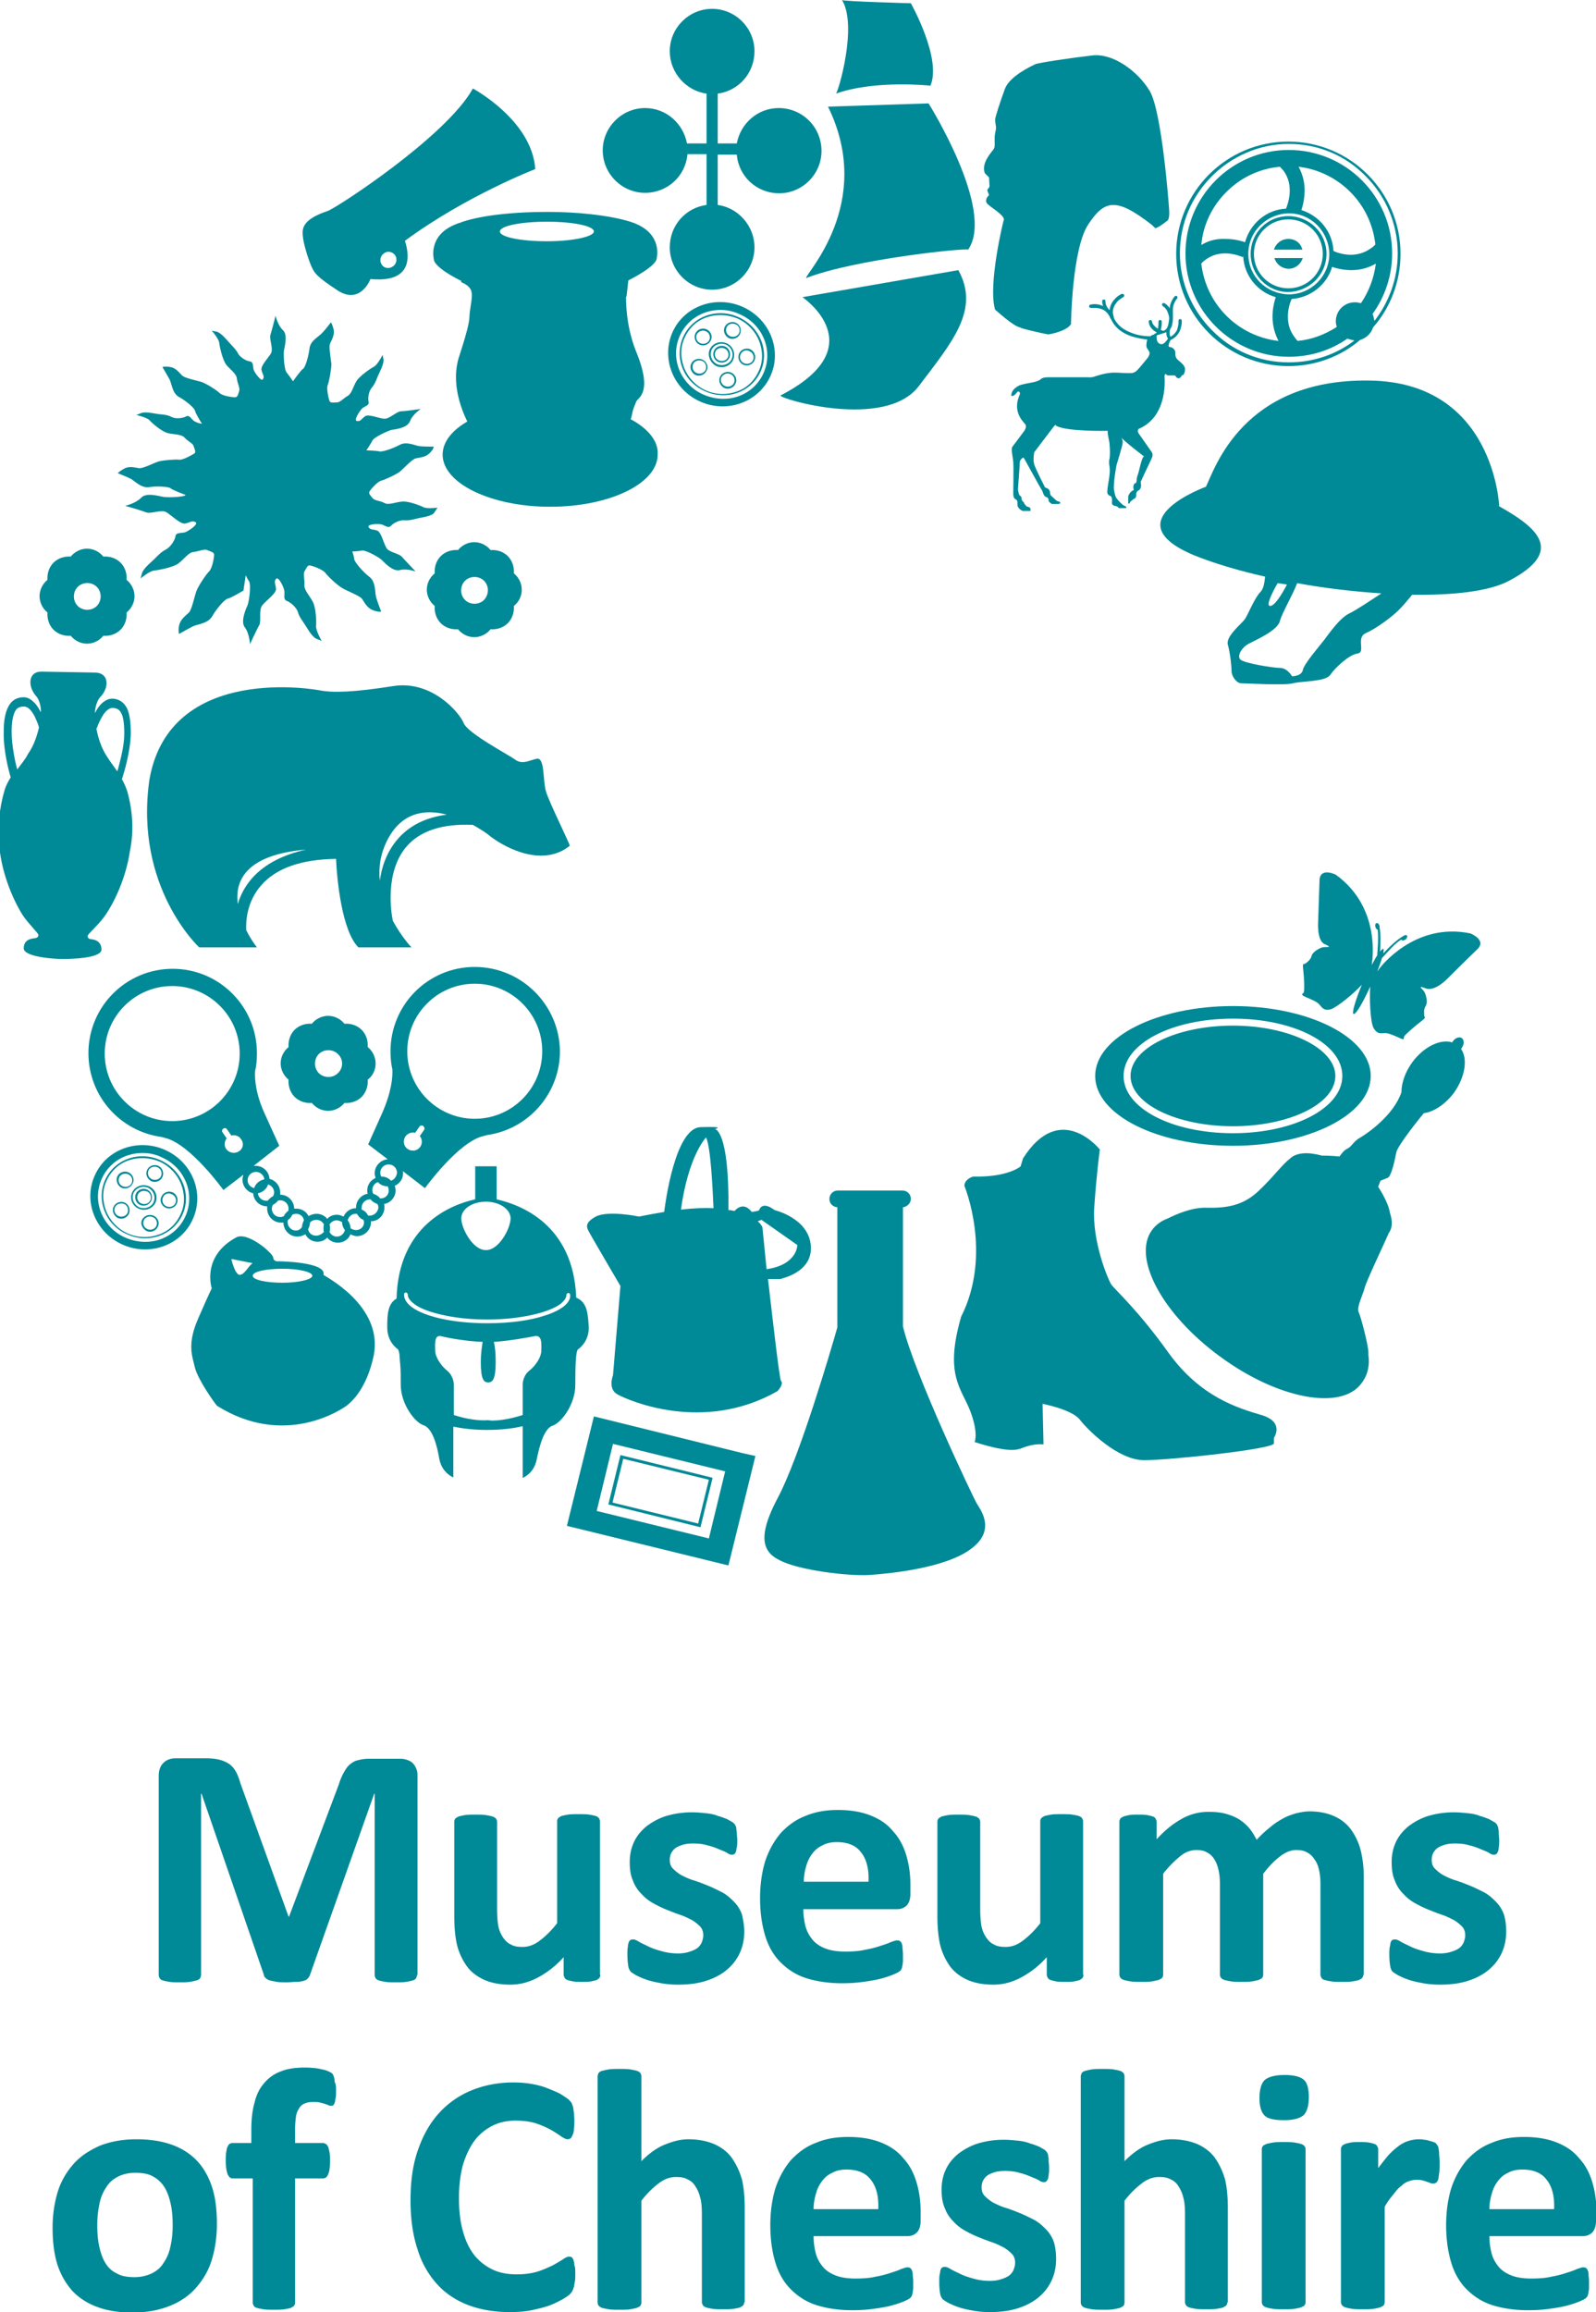 <svg id="Layer_1" xmlns="http://www.w3.org/2000/svg" viewBox="0 0 342.9 496.4"><style>.st0{fill:#008996}</style><path class="st0" d="M135.5 90c.2-.5.3-1.1.4-1.5.1-.7.5-1.5.8-2.3.3-.8 3.6-1.7.1-10.4-1.9-4.6-2.3-9-2.3-12.1h.1l.4-3.5s6.1-3 6.1-4.8c0 0 1.3-5-4.6-7.4-.1-.1-.3-.1-.5-.2-3.7-1.3-10.6-2.3-18.5-2.3-8 0-14.9.9-18.6 2.3-.2.1-.4.1-.6.2-.2.1-.3.1-.5.2-5.9 2.4-4.6 7.4-4.6 7.4 0 1.7 4.8 4.2 5.9 4.7v.3c.8.3 1.9.9 2.2 2 0 0-.1 0 0 .1.3.8-.3 3.4-.4 4.7-.1 1.3.1 1.9-2.3 9.3-1.7 5.3.4 11 1.8 13.8-3.3 1.9-5.3 4.4-5.3 7.1 0 6.2 10.4 11.2 23.1 11.2 12.8 0 23.1-5 23.1-11.2.2-2.9-2.1-5.6-5.8-7.6zm-18-38.2c-5.6 0-10.1-.9-10.1-2.1 0-1.2 4.5-2.1 10.1-2.1s10.1.9 10.1 2.1c0 1.1-4.5 2.1-10.1 2.1z"/><path class="st0" d="M167.3 23.2c-4.5 0-8.2 3.3-9 7.6h-4.1V20.1c4.5-.6 7.9-4.4 7.9-9.1 0-5-4.1-9.1-9.1-9.1s-9.1 4.1-9.1 9.1c0 4.6 3.5 8.5 7.9 9.1v10.7h-4.2c-.8-4.3-4.5-7.6-9-7.6-5 0-9.1 4.1-9.1 9.1s4.1 9.1 9.1 9.1c4.8 0 8.7-3.6 9.1-8.3h4.1V44c-4.5.6-7.9 4.4-7.9 9.1 0 5 4.1 9.1 9.1 9.1s9.1-4.1 9.1-9.1c0-4.6-3.5-8.5-7.9-9.1V33.2h4.1c.4 4.7 4.3 8.3 9.1 8.3 5 0 9.1-4.1 9.1-9.1 0-5.1-4.1-9.2-9.2-9.2zM209.8 322.7c-.6-1-13.3-27.6-15.8-37.9v-25.6c.9-.1 1.7-.9 1.7-1.8 0-1-.8-1.8-1.8-1.8H180c-1 0-1.8.8-1.8 1.8s.7 1.7 1.7 1.8V285c-1.3 4.6-8.1 27.8-12.8 36.6-5.2 9.8-2.6 12.4 2.1 14.1 4.7 1.7 14.1 2.8 18.2 2.4 4.1-.3 16.1-1.5 21.4-5.7 5.4-4.1 1.6-8.6 1-9.7zM91 108.9c-.8-.4-3.4-1.4-4.7-1.2-1.3.1-2.8.8-3.7.3-.9-.5-2.1-.5-2.5-1-.4-.5-1-1-.7-1.5.3-.5 1.7-2.1 2.5-2.3.8-.2 3.2-1.3 4.1-2 .8-.7 2.6-2.7 3.4-2.8.8-.2 2-.2 2.9-1.1.9-.9.9-1.4.9-1.4s-2 0-3-.1-2.8-1.1-4.3-.3-3.8 1.6-4.4 1.4c-.4-.1-1.9-.2-2.8-.2.3-.4 1-1.5 1.3-2.1.4-.8 3.4-2.1 4.1-2.3.7-.1 3.5-.4 4-1.9.5-1.4 2.3-2.6 2.3-2.6s-3.3.5-4.2.5c-1 0-2.5 1.7-3.7 1.6-1.2-.1-3.4-1.1-4.1-.5-.8.6-.9 1.1-1.7 1-.8-.1.6-2.2 1.1-2.7.5-.5 1.6-.6 1.4-1.4-.2-.8 0-2.3.7-3.1.7-.8 1-1.8 1.3-2.5.3-.7 1.3-2.5 1.2-3.5l-.2-1s-1 2-1.8 2.5c-.8.4-3.1 2-3.8 3.1-.7 1.1-1 2.7-1.9 3.2-.9.5-1.6 1.4-2.3 1.4-.6 0-1.4.2-1.6-.3-.2-.5-.7-2.7-.4-3.4.3-.7.8-3.4.8-4.5-.1-1.1-.6-3.7-.3-4.4.3-.7 1-1.8.8-3-.3-1.2-.6-1.6-.6-1.6s-1.2 1.6-1.9 2.3c-.7.8-2.5 1.6-2.7 3.3-.2 1.7-.9 4.1-1.4 4.4-.5.3-2.1 2.6-2.1 2.6h-.1c-.3-.5-.9-1.3-1.3-1.8-.6-.7-.7-4-.6-4.7.1-.7.9-3.4-.2-4.4s-1.6-3.1-1.6-3.1-.8 3.2-1.1 4.1c-.3.9.7 3 .1 4s-2.3 2.7-2 3.6c.2.9.7 1.3.3 1.9-.3.7-1.8-1.4-2-2-.2-.7 0-1.7-.8-1.8-.8-.1-2.2-.9-2.6-1.8-.5-.9-1.3-1.6-1.8-2.2-.6-.6-1.8-2.2-2.8-2.4l-1-.2s1.5 1.7 1.6 2.6c.1.9.7 3.6 1.5 4.7.8 1 2.2 1.9 2.3 3 .1 1 .7 2 .5 2.6-.2.6-.3 1.4-.9 1.4-.6 0-2.7-.3-3.3-.9-.6-.6-2.8-2-3.9-2.4-1-.3-3.6-.8-4.2-1.4-.6-.6-1.3-1.6-2.5-1.8-1.3-.2-1.7 0-1.7 0s1 1.7 1.5 2.6c.5.9.6 3 2 3.8 1.5.8 3.4 2.4 3.5 3 .1.5 1.1 2.2 1.5 2.8-.7-.1-1.4-.4-1.7-.6-.6-.4-1-1.4-1.7-1-.7.4-2.3.6-3.2.1-.9-.5-2-.5-2.8-.6-.8-.1-2.8-.6-3.7-.2l-1 .4s2.2.5 2.8 1.1c.6.7 2.7 2.5 4 2.8 1.3.3 2.9.2 3.6 1 .7.8 1.8 1.2 1.9 1.8.2.6.6 1.3.1 1.6-.5.3-2.4 1.4-3.2 1.3-.8-.1-3.5.1-4.5.4-1 .3-3.4 1.6-4.2 1.4-.8-.1-2-.5-3.1.1s-1.4 1-1.4 1 1.8.7 2.8 1.2c.9.5 2.2 2 3.9 1.8 1.7-.3 4.2-.1 4.6.2.4.4 3.1 1.4 3.1 1.4h.1v.2c-1.3.4-3.9.4-4.6.3-.8-.1-3.8-1.1-4.9.2-1.2 1.2-3.4 1.7-3.4 1.7s3.5 1 4.5 1.4c1 .4 3.3-.7 4.4 0 1.1.7 3 2.6 4 2.4 1-.2 1.4-.7 2.2-.3.8.4-1.6 2-2.3 2.2-.8.2-1.9 0-2 .8-.1.9-1.1 2.4-2.1 2.9s-1.8 1.4-2.4 2c-.6.6-2.4 2-2.7 3.1l-.3 1.1s1.9-1.6 2.9-1.7c1-.1 4.1-.7 5.2-1.5 1.2-.9 2.2-2.4 3.3-2.5 1.1-.1 2.3-.7 2.9-.4.6.3 1.5.4 1.5 1s-.4 3-1.1 3.6c-.6.6-2.3 3.1-2.7 4.2-.4 1.1-1 4-1.6 4.6-.6.6-1.8 1.4-2.1 2.7-.3 1.4 0 1.9 0 1.9s1.9-1.1 2.9-1.6 3.3-.6 4.2-2.2c.9-1.6 2.7-3.7 3.4-3.8.6-.1 3.3-1.7 3.3-1.7l.5-3.3c.2.5.5 1 .7 1.3.5.8 0 4.4-.3 5.1-.3.7-1.6 3.5-.6 4.8 1 1.3 1.1 3.6 1.1 3.6s1.5-3.2 2-4.1c.5-.9-.2-3.3.7-4.3.8-1 3-2.5 2.9-3.5-.1-1-.5-1.5 0-2.1.5-.7 1.7 1.8 1.8 2.6.1.8-.3 1.8.5 2.1.8.3 2.1 1.4 2.4 2.4.3 1.1 1 1.9 1.5 2.7.5.7 1.5 2.7 2.6 3.1l1 .4s-1.2-2.1-1.2-3.1c.1-1 0-4-.7-5.3-.6-1.2-1.9-2.5-1.8-3.6.1-1.1-.3-2.3 0-2.9.4-.6.6-1.4 1.2-1.3.6.1 2.8.9 3.3 1.6.5.7 2.6 2.7 3.7 3.3 1 .6 3.7 1.6 4.2 2.3.5.7 1 1.9 2.3 2.4 1.3.5 1.8.3 1.8.3s-.8-2-1.1-3.1c-.3-1.1 0-3.3-1.5-4.4-1.4-1.1-3.2-3.2-3.2-3.8 0-.3-.2-.9-.4-1.6.6 0 1.6-.1 2.1-.2.9-.1 3.7 1.5 4.2 2s2.4 2.6 3.9 2.2c1.5-.4 3.4.3 3.4.3s-2.3-2.4-2.9-3.1c-.6-.8-2.9-1-3.4-2-.6-1-1.1-3.4-2-3.7-.9-.3-1.4-.1-1.8-.7-.4-.7 2.1-.8 2.8-.6.7.2 1.4.9 2 .3.5-.6 1.9-1.3 2.9-1.2 1 .1 2-.2 2.8-.4.8-.2 2.8-.4 3.5-1.1l.8-1.2s-2.2.3-3-.1zm-16.4 7.2v.1-.1z"/><path class="st0" d="M207.2 254.6s6.1 14.6-.7 28.1c-3.6 12.4 0 15.3 1.9 20.1 1.9 4.9 1 6.8 1 6.8s7 2.4 9.5 1.5c.5 0 2.4-1.2 5.3-1l-.2-8.7s6.3 1.2 8 3.4c1.7 2.2 8.2 8.7 13.8 8.7 5.6 0 27.9-2.4 27.9-3.6v-1.2s2.4-3.4-2.7-4.9c-5.1-1.5-13.1-3.9-19.9-13.3-6.8-9.5-11.6-13.6-12.4-14.8-.7-1.2-4.1-9.2-3.6-16.5.5-7.3 1.2-12.4 1.2-12.4s-8.5-10.7-16.5 1.9c-1 3.2-.5 1.7-.5 1.7s-2.7 2.4-10.2 2.2c-1 .3-1.9 1-1.9 2z"/><path class="st0" d="M294 290.9v-.5c0-1.5-1.6-7.7-2.1-8.7-.5-1 1-3.9 1.3-5.2.2-1.1 4.1-9.3 5.2-11.8.8-1.1.8-2.6.2-4.4-.3-2.2-2.5-5.5-2.5-5.5l.5-1.3s.7-.3 1.5-.6c.8-.2 1.6-3.9 1.9-5.5.3-1.5 5.3-7.7 5.9-8.4 2.2-.3 4.6-1.9 6.5-4.4 2.4-3.4 3-7.3 1.5-9.4.1-.1.2-.2.2-.3.5-.7.5-1.6 0-2-.5-.4-1.4-.1-1.9.6-.1.1-.1.2-.2.3-2.5-.8-6.1.9-8.6 4.3-1.5 2.1-2.3 4.4-2.3 6.4-1.7 5-7.4 8.9-8.8 9.7-1.5.8-1.9 2-2.8 2.4-.9.4-1.7 1.7-1.7 1.7s-1.7-.2-3.8-.2c-3-.8-5.5-.7-6.9.7-1.6 1.2-3.7 4.1-6.7 6.9-3.3 3.1-6.7 3.7-11.2 3.6-3-.1-6.3 1.3-8.3 2.3-1.4.5-2.6 1.4-3.4 2.5-4.3 5.9 2.2 18.1 14.7 27.2 12.4 9.1 26 11.6 30.3 5.7 1.4-1.8 1.8-3.9 1.5-6.1zM230.1 69.6s.2-16.1 3.7-21.4c3.5-5.3 6-5.9 13.7.1 1 1 .7.7 1.2.5.6-.2 2.2-1.5 2.2-1.5s.4-.4.3-2.1c-.1-1.7-1.6-21.4-4.2-25.7-2.6-4.3-7.9-8.1-12.3-7.6s-11.8 1.6-12.3 1.9c-.6.3-5.5 2.5-6.5 5.3-1 2.7-2.1 6.1-2.1 6.6s.2 1.4.2 1.7c0 .3-.1.8-.2 1.2-.1.5-.1.8-.1 1.5 0 .8.1 1.4-.2 1.9-.3.5-2.8 3-1.9 5.2l.9.9.1 2-.5.7.4 1.1s-1 .8-.5 1.7c.6.8 3.6 2.4 3.7 3.5-.1.1-3.5 14.1-1.9 19.4.1 0 3.9 3.6 5.4 3.8-.1.2 5.3 1.4 6 1.5.7-.1 3.9-.7 4.9-2.2zM41.9 293.7c.7 2.6 4.1 7.4 4.7 8.1 14.6 9.2 27 .7 28-.1 1-.8 4.2-3.6 5.7-10.7 2.1-10.8-10.8-17.1-10.8-17.3.7-2.8-9.6-2.9-9.6-2.9s-1.1.2-1.2-.8c-.1-1-5.6-5.7-8-4.3-7.5 4.1-5.2 10.9-5.2 10.9s-.3.5-2.8 6.2c-2.6 5.8-1.4 8.3-.8 10.9zm12.4-19.8c0-.9 2.9-1.5 6.4-1.5 3.6 0 6.4.7 6.4 1.5s-2.9 1.5-6.4 1.5c-3.5 0-6.4-.6-6.4-1.5zm-4.6-3.6l4.6.9c-.7.3-1.7 2.4-2.7 2.5-1.1.2-1.9-3.4-1.9-3.4zM174.2 267.4c-.5-5.9-7.8-7.6-7.8-7.6s-2.5-2.1-3.3 0c0 .2-1.6.4-1.6.4s-1.6-2.5-3.7-.2c-.4-.1-.9-.2-1.3-.2.2-17.2-2.9-17.4-2.9-17.4s2.7-.6-3.1-.4c-5.5.2-7.6 16.6-7.8 18.2-1.7.3-3.5.6-5.4 1 0 0-6.6-1.4-9.3 0-2.6 1.4-1.8 2.5-1.6 3 .2.5 6.9 11.9 6.9 11.9l-1.6 19.2s-1.2 2.9 1 4.1c2.2 1.2 18.3 8.4 34.3-.7.7-.7 1.3-1.8.8-2.2-.3-.2-1.7-12.4-2.8-21.9h2.7c0-.1 7-1.3 6.5-7.2zm-27.9-7.7c1.6-11.6 5.4-15.5 5.4-15.5 1 2.1 1.4 10.8 1.6 15.2-2-.1-4.3 0-7 .3zm17.5 3.8s-.2-.6-1-1.3l.8-.3 7.7 5.4s.1 4.2-6.6 5.2c-.5-5.1-.9-9-.9-9zM123.8 278.6c-.6-15.8-12.1-20-17.1-21.1v-7.1h-4.6v7.1c-5.1 1.1-16.5 5.5-16.9 21.3-1.9 1.1-2 3.4-2 6.2 0 3 1.9 4.4 2.3 4.7.1.1.2.4.3.9.1.8.1 1.7.2 2.4.1 1.2.1 2.7.1 4.3 0 4.1 3 8.1 4.9 8.7 1.9.6 2.9 4.3 3.4 7.3.6 3 3 3.9 3 3.9v-10.9c2 .4 4.3.7 7.1.7h.1c3.1 0 5.6-.3 7.7-.8v11.1s2.4-.9 3-3.9c.6-3 1.6-6.7 3.4-7.3 1.9-.6 4.9-4.6 4.9-8.7s.1-7.4.6-7.7c.4-.3 2.3-1.7 2.3-4.7-.2-3-.3-5.4-2.7-6.4M104.4 258c2.9 0 5.3 1.6 5.3 3.6s-2.4 6.8-5.3 6.8-5.3-4.8-5.3-6.8 2.3-3.6 5.3-3.6zm11.9 32c0 1.3-1.1 3.1-2.6 4.3-1.4 1.1-1.4 2.9-1.4 2.9v6.6c-4.7 1.5-7.3 1.2-7.4 1.1-.1 0-2.7.4-7.4-1.1v-6.6s0-1.7-1.4-2.9c-1.4-1.1-2.6-3-2.6-4.3 0-1.3-.3-3.6 1.4-3.1 1.5.4 5.6 1.1 8.8 1.2-.2 1.2-.4 2.7-.4 4.3 0 3.9.7 4.4 1.6 4.4.9 0 1.6-.6 1.6-4.4 0-1.6-.1-3.1-.4-4.3 3.2-.2 7.1-.9 8.6-1.2 1.9-.5 1.6 1.8 1.6 3.1zm4.8-9.5c-.9.7-2.3 1.4-3.9 1.9-3.2 1.1-7.6 1.7-12.5 1.7-7.3 0-13.6-1.4-16.4-3.6-.9-.7-1.5-1.6-1.5-2.6 0-.2.2-.4.4-.4s.4.2.4.4c0 .6.4 1.3 1.2 1.9.8.7 2.1 1.3 3.6 1.8 3.1 1 7.4 1.7 12.2 1.7 7.2 0 13.4-1.5 15.9-3.4.8-.7 1.2-1.3 1.2-1.9 0-.2.2-.4.4-.4s.4.2.4.4c.1.9-.5 1.8-1.4 2.5zM283.2 197.9s.2-6 .3-8.9c.1-2.9 3.5-1.2 3.5-1.2 10.1 7.3 7.7 19.4 7.7 19.4s0 .1-.1.2c.5-.9.9-1.7 1.3-2.3v-.2c.1-1.2.3-3.5.1-5.3-.2 0-.4-.3-.5-.6-.1-.4 0-.8.3-.8.2-.1.5.2.6.6v.3c.3 1.7.2 3.8.1 5.2.3-.4.6-.6.7-.6.1.1.1.4 0 1 1-1.1 2.8-2.9 4.4-3.8.3-.2.6-.2.7 0 .1.2 0 .5-.3.8-.3.2-.7.3-.9.1v-.1c-1 .6-2 1.6-2.7 2.4-.5.5-.9 1-1.2 1.3l-.3.3c-.2.8-.6 1.8-1 2.9.3-.4.5-.7.5-.7s7.4-10 19.5-7.5c0 0 3.6 1.4 1.5 3.4s-6.3 6.2-6.3 6.2-2.8 3-4.8 2.2c-2.1-.8-.5.2-.2.9.3.6.7 2.1.2 2.9-.5.7-.3 1.8-.3 2.1 0 .4.6.2-.7 1.2-1.3 1-3.5 2.9-3.6 3.2-.2.4.2.9-.9.4s-2.4-1.1-3.2-1.1c-.8 0-1.6.4-2.5-1.1-.7-1.3-.9-6.5-.7-8.9-1.6 3.5-3.1 6.1-3.6 5.9-.4-.2.4-2.9 1.8-6.3-1.7 1.9-5.4 4.9-6.7 5.3-1.6.4-1.9-.5-2.5-1.1-.5-.6-1.9-1.1-3-1.6s-.5-.6-.3-.9c.2-.4.1-3.2-.1-4.9-.2-1.6.1-1.1.4-1.3.3-.2 1.2-.8 1.4-1.7.2-.8 1.6-1.6 2.3-1.8.7-.2 2.5.2.5-.7-1.7-.7-1.4-4.8-1.4-4.8"/><path class="st0" d="M218.6 84.1c.7-.2.5.6.5.6-1.6 3.5.5 5.6 1.1 6.3.6.6-.2 1.6-.2 1.6s-2 2.7-2.4 3.2c-.5.5 0 2.1.1 3.4.1 1.3 0 5.8 0 6.7 0 .9.2 1.1.5 1.3.4.2.4.4.4 1.2 0 .8 1.1 1.3 1.1 1.3h1.7c.1-.7-.2-.8-.6-.9-.4-.1-.3-.2-.5-.4-.2-.1-.3-.5-.3-.5-.2-.2-.5-.4-.5-.8s-.2-.6-.4-.7c-.2-.1-.4-1.3-.4-1.3s.4-5.3.4-5.8.3-.7.6-1c.2-.3.6.6.6.6s3.2 5.8 3.4 6.1c.2.2.2.4.5 1.1.3.7.7.6.8.7.2.1.3.4.3.7 0 .3.7.7.7.7h1.3c.5 0 .5-.2.5-.2 0-.2-.2-.3-.2-.3-.2 0-.6-.2-.6-.2s-1-.9-1.2-1.1c-.2-.2-.2-.6-.2-.6 0-.6-.4-.9-.7-1-.3-.1-.4-.2-.4-.2s-2-3.9-2.3-4.9c-.3-1 0-2.6 0-2.6s3.5-4.6 4.1-5.4c.6-.8.6-.3.6-.3 2.2 1.3 11.1 1.1 11.1 1.1-.1.9.4 2.1.4 3.1.1 1 .1 2 0 2.8-.2.7-.1 1.3 0 1.9.1.7 0 1.6-.1 2.3-.1.7-.4 2.3-.4 3 0 .7.5.8.7.9.2.1.4.5.3 1.3-.1.8.7.8 1 .9.3.1.5.4.5.4h1.1c.5 0 .5-.1.5-.1 0-.3-.4-.4-.4-.4-.5-.2-1.3-1.1-1.7-1.6-.4-.5-.6-2.2-.6-2.2 0-2 .6-5 .6-5s1.3-4.2 1.3-4.7c.1-.5-.3-1.2-.3-1.2.2.5 4.9 4.1 4.9 4.1-.5 0-1.1 3.4-1.3 3.8-.2.5-.3 1-.3 1.5-.1.5-.2.4-.2.4-.8.3-.4 1.5-.4 1.5-1 .4-1.2 1.4-1.2 1.4v1.5h.3c0-.3.3-.5.3-.5s.4-.4.8-.6c.4-.2.3-.8.3-1 0-.2.3-.6.3-.6.9-.3.8-1.4.7-1.6v-.4s1.8-3.9 2.3-4.9c.5-1 0-1.5 0-1.5s-2.5-3.6-2.8-4c-.3-.5 0-.9 0-.9 6.5-2.7 5.6-11.2 5.6-11.2 0-.7.3-.6.3-.6.2.4.7.3.7.3h1c.4 0 .4.2.4.2.2.4.6.4.6.4.5 0 .7-.6.7-.6.5 0 .7-.7.7-1.4s-.9-1.4-1.5-1.9-.6-1.1-.6-1.7c0-.6-.7-1.1-1.2-1.1s0-1.1 0-1.1c.1-.1.1-.3.2-.4 1.1-.5 1.7-1.3 2-2 .3-.7.4-1.4.4-1.8v-.4c0-.2-.2-.3-.4-.3s-.3.2-.3.4V69.2c0 .4-.1 1-.3 1.6-.2.5-.7 1.1-1.4 1.5-.1-.1-.2-.3-.2-.7 0-.2 0-.6.1-.9.2-.3.3-.5.4-.8.1-.5.2-1 .2-1.5v-.9-1.2c0-1 .7-2 .9-2.2.1-.1.1-.4 0-.5-.1-.1-.4-.1-.5 0 0 0-1 1.1-1.1 2.6-.2-.4-.6-.8-1.1-1.1-.2-.1-.4 0-.5.1-.1.2 0 .4.1.5.5.3.9.8 1.1 1.4.2.5.3 1 .3 1.2v.1c-.1.9-.2 1.7-.6 2.2-.2.2-.4.4-.6.4h-.1c-.1 0-.2 0-.3-.1 0 0-.1 0-.2-.1.1-.4.2-.9.2-1.5V69c0-.2-.2-.3-.4-.3s-.3.2-.3.4v.3c0 .5-.1.9-.1 1.2-.6-.4-1.2-.9-1.3-1.6 0-.2-.2-.3-.4-.3s-.3.2-.3.4c.1 1.1.9 1.8 1.6 2.2 0 0 .1 0 .1.1l-.2.2h-.1c-.1 0-.2.1-.2.2-.4.1-.5.2-.6.2-.1 0-.1.1-.2.2-.9 0-2.5-.1-4-.7-1.6-.6-3.1-1.5-3.9-3.3v-.1c-.1-.4-.2-.8-.2-1.1 0-1 .5-1.7 1-2.3.5-.5 1.1-.8 1.2-.9.2-.1.3-.3.2-.5-.1-.2-.3-.2-.5-.2 0 0-.7.3-1.3.9-.6.6-1.2 1.4-1.3 2.6-.5-.5-.9-1.1-.9-2 0-.2-.2-.3-.4-.3s-.3.2-.3.4c0 .4.1.7.2 1-.7-.3-1.3-.4-1.8-.4s-.9.1-.9.1c-.2 0-.3.2-.3.4s.2.3.4.3h.8c.5 0 1.2.1 1.8.4.6.3 1.2.9 1.6 1.9l.1.1c.9 2 2.6 3.1 4.4 3.7 1.2.4 2.5.6 3.4.7-.1.3-.2.9-.2 1.3 0 .6.4.8.6 1.3.3.5-.3 1.3-.3 1.3s-1.9 2.4-2.5 2.9c-.7.5-1.1.4-2 .4-.9 0-1.4-.1-3-.1-1.6.1-2.9.5-3.8.8-.8.3-1.4.2-1.4.2h-8.8c-1 0-1.4.3-1.6.5-.2.2-1 .5-2.2.7-1.2.2-2.2.5-2.2.5-2.1 1-1.8 2.3-1.8 2.3.6.2 1.3-.9 1.3-.9m29.9-11.6v-.4-.1c.4-.1.9-.3 1.6-.5.2-.1.4-.1.5-.2v.2c0 .5.1.9.3 1.1v.2l-.4.5c-.6.7-1 .6-1 .6-.9-.1-1-1-1-1.4zM27.4 170.1c-.3-1-.7-1.9-1.2-2.8.4-1.3 1.8-5.7 1.9-9.8 0-2.3-.2-4.1-.8-5.4-.7-1.4-1.9-2.1-3.2-2.1-.8 0-1.5.4-2.1.9-.7.6-1.2 1.4-1.6 2.2v-.4s.2-2 1.1-3c2-2 2-5.2-1-5.3l-5.6-.1h-.3l-5.6-.1c-3-.1-3.1 3.2-1.2 5.3.9 1 1 3 1 3v.4c-.1-.1-.1-.2-.2-.3-.4-.7-.8-1.4-1.4-1.9-.6-.6-1.3-1-2.1-1-1.4 0-2.6.6-3.3 2-.7 1.3-1 3.1-1 5.4-.1 4 1.1 8.5 1.5 9.8-.5.8-1 1.7-1.3 2.7-1.2 4-1.6 8.4-1.1 12.6.5 4.7 2.3 9.7 4.5 13.5 1 1.8 2.4 3.1 3.6 4.6.7.8-.3 1.1-.3 1.1-.6.1-2.6.1-2.6 2.2 0 1.9 6.8 2.3 8.2 2.3h.2c1.4 0 8.2-.1 8.3-2 0-2.2-2-2.2-2.5-2.3 0 0-.9-.3-.2-1.1 1.3-1.4 2.7-2.7 3.8-4.4 2.4-3.7 4.3-8.6 5-13.3.9-4.3.6-8.7-.5-12.7m-23.7-4.9c-.5-1.8-1.2-5.3-1.2-8.1 0-2.1.3-3.5.7-4.3.4-.8.9-1.1 2-1.1.4 0 .8.2 1.2.6.6.6 1.1 1.5 1.4 2.3.2.4.3.8.4 1 0 .1.1.2.1.3v.1s0 .1.1.1c-.5 2.1-1.2 4.1-2.4 5.8-.6 1.2-1.5 2.2-2.3 3.3zm19.2-2.9c-1.1-1.7-1.8-3.8-2.2-5.9 0 0 .1 0 .1-.1 0 0 0-.1.1-.2.1-.4.6-1.5 1.2-2.5s1.4-1.6 2-1.6c1.1 0 1.6.4 2 1.2.4.8.6 2.2.6 4.3 0 2-.5 4.4-1 6.3-.2.7-.3 1.3-.5 1.8-.8-1.1-1.6-2.2-2.3-3.3zM102 207.6c-10 0-18.1 8.1-18.1 18.1 0 1.3.1 2.6.4 3.9.1 1.6-.2 4.9-2.2 9.4l-3 6.7 4.2 3.2c-1.5.1-2.8 1.4-2.8 3 0 .4.1.7.2 1-1.1.5-1.8 1.5-1.8 2.7 0 .2 0 .5.1.7-1.4.2-2.5 1.5-2.5 2.9v.2c-1.2 0-2.2.7-2.7 1.8-.4-.2-.9-.4-1.4-.4-.8 0-1.6.3-2.1.9-.5-.7-1.4-1.1-2.3-1.1-.6 0-1.2.2-1.7.5-.5-1-1.5-1.6-2.6-1.6h-.5c0-1.6-1.3-3-3-3v-.5c0-1.4-1-2.6-2.3-2.9-.1-1.6-1.4-2.8-3-2.8h-.4L60 246l-3-6.6c-2.1-4.5-2.3-7.8-2.2-9.4.3-1.2.4-2.5.4-3.9 0-10-8.1-18.1-18.1-18.1S19 216.1 19 226.1c0 9.2 6.8 16.8 15.7 18 .2.1.5.1.7.2 5.4 1.2 12.6 11.2 12.6 11.2l4.3-3.3c-.1.3-.2.7-.2 1.1 0 1.4 1 2.6 2.3 2.9.1 1.6 1.4 2.8 3 2.8v.5c0 1.6 1.3 3 3 3h.5c0 1.6 1.3 3 3 3 .6 0 1.2-.2 1.7-.5.5 1 1.5 1.6 2.6 1.6.8 0 1.6-.3 2.1-.9.5.7 1.4 1.1 2.3 1.1 1.2 0 2.3-.7 2.7-1.8.4.2.9.4 1.4.4 1.6 0 3-1.3 3-3v-.2c1.6 0 2.9-1.3 2.9-3 0-.2 0-.5-.1-.7 1.4-.2 2.5-1.5 2.5-2.9 0-.4-.1-.7-.2-1 1.1-.5 1.8-1.5 1.8-2.7 0-.2 0-.4-.1-.5l4.8 3.7s7.2-10 12.6-11.2c.3-.1.5-.1.7-.2 8.8-1.2 15.7-8.8 15.7-18-.1-10-8.3-18.1-18.3-18.1zm-65 33.1c-8 0-14.5-6.5-14.5-14.5S29 211.7 37 211.7s14.5 6.5 14.5 14.5S45 240.7 37 240.7zm14.3 6.5c-.9.6-2.1.3-2.7-.5-.5-.7-.4-1.6.1-2.3l-.9-1.3c-.2-.3-.1-.6.2-.8.3-.2.6-.1.8.2l.9 1.3c.8-.2 1.7.1 2.1.8.7.9.4 2.1-.5 2.6zm1.9 6.2c0-1 .8-1.8 1.8-1.8.9 0 1.7.7 1.8 1.6-1 .2-1.9.9-2.2 1.9-.9-.3-1.4-.9-1.4-1.7zm4 4.4c-.9 0-1.7-.7-1.8-1.6 1-.2 1.9-.9 2.2-1.9.7.2 1.3.9 1.3 1.7 0 .3-.1.5-.2.8-.4.2-.8.5-1.1.9 0 .1-.2.1-.4.1zm1.2 1.7c0-.3.1-.5.2-.8.4-.2.8-.5 1.1-.9.2-.1.3-.1.5-.1 1 0 1.8.8 1.8 1.8 0 .2 0 .4-.1.5-.4.3-.7.6-.9 1.1-.2.1-.5.2-.8.2-1 0-1.8-.8-1.8-1.8zm5.2 4.7c-1 0-1.8-.8-1.8-1.8 0-.2 0-.4.1-.5.4-.3.7-.6.9-1.1.2-.1.5-.2.8-.2.9 0 1.6.6 1.7 1.4-.2.4-.4.9-.4 1.4-.3.5-.8.8-1.3.8zm4.3 1.1c-.9 0-1.6-.6-1.7-1.4.2-.4.4-.9.4-1.4.3-.4.8-.6 1.4-.6.7 0 1.3.4 1.6 1-.1.3-.1.6-.1.9 0 .2 0 .4.1.7-.4.4-1 .8-1.7.8zm4.5.2c-.7 0-1.3-.4-1.6-1 .1-.3.1-.6.1-.9 0-.2 0-.4-.1-.7.3-.5.9-.9 1.5-.9.4 0 .9.2 1.2.4 0 .6.2 1.2.6 1.7-.2.8-.9 1.4-1.7 1.4zm4.1-1.4c-.4 0-.9-.2-1.2-.4 0-.6-.2-1.2-.6-1.7.2-.8.9-1.4 1.7-1.4h.3c.3.6.8 1.1 1.4 1.3 0 .1.1.3.1.4.1 1-.7 1.8-1.7 1.8zm2.9-3.1h-.3c-.3-.6-.8-1.1-1.4-1.3v-.4c0-1 .8-1.8 1.8-1.8h.1c.4.5.9.8 1.5 1 .1.2.2.5.2.8-.1.9-.9 1.7-1.9 1.7zm2.4-3.7h-.1c-.4-.5-.9-.8-1.5-1-.1-.2-.2-.5-.2-.8 0-.8.5-1.5 1.2-1.7.5.6 1.3.9 2.1.9.1.2.2.5.2.8.1 1-.7 1.8-1.7 1.8zm2.2-3.8c-.5-.6-1.3-.9-2.1-.9-.1-.2-.2-.5-.2-.8 0-1 .8-1.8 1.8-1.8s1.8.8 1.8 1.8c-.1.8-.6 1.5-1.3 1.7zm7.1-10.9l-.9 1.3c.5.6.6 1.6.1 2.3-.6.9-1.8 1.1-2.7.5s-1.1-1.8-.5-2.7c.5-.7 1.4-1 2.1-.8l.9-1.3c.2-.3.5-.3.8-.2.3.3.4.7.2.9zm10.9-2.4c-8 0-14.5-6.5-14.5-14.5s6.5-14.5 14.5-14.5 14.5 6.5 14.5 14.5-6.5 14.5-14.5 14.5zM285 54.5c0-4.5-3.7-8.1-8.2-8.1-4.5 0-8.1 3.6-8.1 8.1s3.6 8.2 8.1 8.2c4.5-.1 8.2-3.7 8.2-8.2m-15.6 0c0-4.1 3.3-7.4 7.4-7.4 4.1 0 7.4 3.3 7.4 7.4 0 4.1-3.3 7.4-7.4 7.4-4.1 0-7.4-3.3-7.4-7.4zm7.4-24.1c-13.3 0-24.1 10.8-24.1 24.1s10.8 24.1 24.1 24.1c5.9 0 11.3-2.1 15.4-5.6 1.3-.4 2.4-1.4 2.8-2.7 3.7-4.2 5.9-9.8 5.9-15.8 0-13.3-10.8-24.1-24.1-24.1zm15.6 34.7c-.4-.1-.8-.2-1.3-.2-2.3 0-4.1 1.8-4.1 4.1 0 .4.1.8.2 1.2-2.5 1.6-5.3 2.7-8.4 3-.3-.3-.5-.6-.8-1-.7-1-1.3-2.3-1.3-4.2 0-1.1.2-2.4.8-3.8 4.1-.3 7.6-3.1 8.7-6.9 1.5.5 2.9.7 4.1.7 2.2 0 3.9-.6 5.3-1.4-.4 3.1-1.5 6-3.2 8.5zm-33.3-9.4c1-.7 2.3-1.3 4.1-1.3 1.1 0 2.3.2 3.8.8l.1-.2c.2 4.2 3.1 7.7 7 8.8-.5 1.5-.7 2.9-.7 4.2 0 2.1.6 3.9 1.3 5.2-4.4-.5-8.3-2.5-11.2-5.4-3-3-4.9-6.9-5.4-11.2.2-.3.6-.6 1-.9zm-1-3.1c.4-4.5 2.4-8.4 5.4-11.4 3-3 7-5 11.5-5.4.2.2.5.6.8.9.7 1 1.3 2.3 1.3 4.2 0 1.1-.2 2.4-.8 3.9-4.2.2-7.7 3.2-8.8 7.2-1.5-.5-2.9-.7-4.2-.7-2.2-.1-3.9.5-5.2 1.3zm10.1 1.9c0-4.8 3.9-8.6 8.7-8.7 4.8 0 8.6 3.9 8.7 8.7 0 4.8-3.9 8.7-8.7 8.7-4.9-.1-8.7-3.9-8.7-8.7zM279 35.8c4.3.5 8.2 2.5 11.1 5.4 3 3 4.9 6.9 5.4 11.3-.3.3-.6.6-1.1.9-1 .7-2.4 1.3-4.2 1.3-1 0-2.3-.2-3.7-.8-.2-4.2-3.1-7.6-6.9-8.8.5-1.5.7-3 .7-4.3 0-2-.6-3.7-1.3-5zm15.9 31.6c2.6-3.6 4.2-8.1 4.2-13 0-12.3-10-22.2-22.2-22.2-12.3 0-22.2 10-22.2 22.2 0 12.3 10 22.2 22.2 22.2 4.7 0 9-1.4 12.6-3.9.5.2 1 .3 1.5.4-3.9 3-8.8 4.7-14.1 4.7-6.5 0-12.3-2.6-16.5-6.9-4.2-4.2-6.9-10.1-6.9-16.5 0-6.5 2.6-12.3 6.9-16.6 4.2-4.2 10.1-6.9 16.5-6.9 6.5 0 12.3 2.6 16.5 6.9 4.2 4.2 6.9 10.1 6.9 16.6 0 5.5-1.9 10.5-5 14.5-.1-.5-.2-1-.4-1.5zm-18.1-16.1c-1.5 0-2.7 1-3.1 2.3h6.1c-.3-1.4-1.5-2.3-3-2.3zm3.1 4.1h-6.1c.4 1.3 1.6 2.3 3.1 2.3 1.4 0 2.6-1 3-2.3z"/><path class="st0" d="M20.4 252.3c2.5-5.6 9.3-8 15.1-5.4 5.8 2.6 8.5 9.3 5.9 14.9-2.5 5.6-9.3 8-15.1 5.4-5.8-2.6-8.5-9.3-5.9-14.9m6.9-4.2c-2.3.8-4.3 2.5-5.4 4.9-1.1 2.4-1.1 5-.2 7.3.9 2.3 2.7 4.3 5.2 5.4 2.5 1.1 5.2 1.2 7.5.4 2.3-.8 4.3-2.5 5.4-4.9 1.1-2.4 1.1-5 .2-7.3-.9-2.3-2.7-4.3-5.2-5.4-2.4-1.2-5.1-1.2-7.5-.4z"/><path class="st0" d="M22.6 253.3c2-4.4 7.3-6.3 11.9-4.2 4.6 2.1 6.7 7.3 4.7 11.7-2 4.4-7.3 6.3-11.9 4.2-4.6-2-6.7-7.3-4.7-11.7m5.1-4.2c-2.1.7-3.8 2.2-4.8 4.4-1 2.1-.9 4.4-.1 6.5.8 2 2.4 3.8 4.6 4.8 2.2 1 4.6 1 6.6.3 2.1-.7 3.8-2.2 4.8-4.4 1-2.1.9-4.4.1-6.5-.8-2-2.4-3.8-4.6-4.8-2.1-.9-4.5-1-6.6-.3z"/><path class="st0" d="M28.4 256c.6-1.3 2.2-1.9 3.6-1.3 1.4.6 2 2.2 1.4 3.5-.6 1.3-2.2 1.9-3.6 1.3-1.4-.6-2-2.2-1.4-3.5m.3.1c-.5 1.2 0 2.5 1.2 3.1 1.2.5 2.6 0 3.1-1.1.5-1.2 0-2.5-1.2-3.1-1.2-.5-2.5 0-3.1 1.1z"/><path class="st0" d="M29.2 256.3c.4-.9 1.5-1.3 2.4-.9.9.4 1.3 1.5.9 2.4-.4.9-1.5 1.3-2.4.9-.9-.4-1.3-1.5-.9-2.4m.4.2c-.3.7 0 1.6.8 1.9.7.3 1.6 0 1.9-.7.3-.7 0-1.6-.7-1.9-.9-.3-1.7 0-2 .7zM31.6 251.2c.4-.9 1.5-1.3 2.4-.9.9.4 1.3 1.5.9 2.4-.4.9-1.5 1.3-2.4.9-.9-.5-1.3-1.5-.9-2.4m.3.1c-.3.7 0 1.6.8 1.9.7.3 1.6 0 1.9-.7.3-.7 0-1.6-.8-1.9-.7-.3-1.6 0-1.9.7zM25.2 252.6c.4-.9 1.5-1.3 2.4-.9.9.4 1.4 1.5.9 2.4-.4.9-1.5 1.3-2.4.9-.8-.4-1.3-1.5-.9-2.4m.4.2c-.3.7 0 1.6.8 1.9.7.3 1.6 0 1.9-.7.3-.7 0-1.6-.8-1.9-.7-.3-1.6 0-1.9.7zM34.7 256.9c.4-.9 1.5-1.3 2.4-.9.9.4 1.3 1.5.9 2.4-.4.9-1.5 1.3-2.4.9-.9-.4-1.4-1.5-.9-2.4m.3.2c-.3.7 0 1.6.8 1.9.7.3 1.6 0 1.9-.7.3-.7 0-1.6-.8-1.9-.7-.4-1.6-.1-1.9.7zM24.4 259.1c.4-.9 1.5-1.3 2.4-.9.9.4 1.3 1.5.9 2.4-.4.9-1.5 1.3-2.4.9-.9-.5-1.3-1.6-.9-2.4m.3.1c-.3.7 0 1.6.8 1.9.7.3 1.6 0 1.9-.7.3-.7 0-1.6-.7-1.9-.8-.3-1.7 0-2 .7zM30.5 261.9c.5-.9 1.5-1.3 2.5-.9.9.4 1.4 1.5.9 2.4-.4.9-1.5 1.3-2.4.9-.9-.5-1.4-1.5-1-2.4m.4.1c-.3.7 0 1.6.8 1.9.7.3 1.6 0 1.9-.7.3-.7 0-1.6-.8-1.9-.7-.3-1.6 0-1.9.7zM112.1 126.6c0-1.4-.7-2.7-1.7-3.5.1-1.3-.3-2.7-1.3-3.7s-2.4-1.4-3.7-1.3c-.8-1-2.1-1.7-3.5-1.7s-2.7.7-3.5 1.7c-1.3-.1-2.7.3-3.7 1.3s-1.4 2.4-1.3 3.7c-1 .8-1.7 2.1-1.7 3.5s.7 2.7 1.7 3.5c-.1 1.3.3 2.7 1.3 3.7s2.4 1.4 3.7 1.3c.8 1 2.1 1.7 3.5 1.7s2.7-.7 3.5-1.7c1.3.1 2.7-.3 3.7-1.3s1.4-2.4 1.3-3.7c1-.8 1.7-2 1.7-3.5m-8.1 2.2c-1.1 1.1-3 1.1-4.1 0-1.1-1.1-1.1-3 0-4.1 1.1-1.1 3-1.1 4.1 0 1.1 1.1 1.1 2.9 0 4.1zM159.6 312l-32-7.9-5.8 23.5 34.7 8.5 5.8-23.5-2.7-.6zm-7.3 18.3l-24.1-5.9 3.5-14.4 24.1 5.9-3.5 14.4zm-21.6-7.3l19.8 4.9 2.6-10.6-.3-.1-19.5-4.8-2.6 10.6zm19.3 4.1l-18.4-4.5 2.3-9.4 18.4 4.5-2.3 9.4zM80.7 228.3c0-1.4-.7-2.7-1.7-3.5.1-1.3-.3-2.7-1.3-3.7s-2.4-1.4-3.7-1.3c-.8-1-2.1-1.7-3.5-1.7s-2.7.7-3.5 1.7c-1.3-.1-2.7.3-3.7 1.3s-1.4 2.4-1.3 3.7c-1 .8-1.7 2.1-1.7 3.5s.7 2.7 1.7 3.5c-.1 1.3.3 2.7 1.3 3.7s2.4 1.4 3.7 1.3c.8 1 2.1 1.7 3.5 1.7s2.7-.7 3.5-1.7c1.3.1 2.7-.3 3.7-1.3s1.4-2.4 1.3-3.7c1.1-.8 1.7-2.1 1.7-3.5m-8.1 2.1c-1.1 1.1-3 1.1-4.1 0-1.1-1.1-1.1-3 0-4.1 1.1-1.1 3-1.1 4.1 0 1.2 1.1 1.2 3 0 4.1zM264.9 220.2c-12.1 0-22 4.8-22 10.8 0 6 9.9 10.8 22 10.8s22-4.8 22-10.8c0-5.9-9.9-10.8-22-10.8zm0-4.2c-16.3 0-29.6 6.7-29.6 15s13.2 15 29.6 15c16.3 0 29.6-6.7 29.6-15s-13.3-15-29.6-15zm0 27.3c-13.2 0-23.5-5.4-23.5-12.3s10.3-12.3 23.5-12.3 23.5 5.4 23.5 12.3-10.4 12.3-23.5 12.3zM199.9 18.4c2.5-5.8-4.2-17.7-4.2-17.7S180.9.3 180.9 0c3.4 5.5-.8 19.8-1.3 20.1 8.5-3 20.3-1.7 20.3-1.7zm-26.7 41.3c10.6-4.1 34.4-6.5 34.8-6.1 5.9-8.5-8.5-31.4-8.5-31.4l-21.6.7c10.2 20.8-5.1 36.1-4.7 36.8zm-5.5 25.2c-.4.7 22.5 7.5 29.7-2 7.2-9.5 13.2-16.4 8.5-24.9l-33.5 5.8s15.7 10.6-4.7 21.1zM101.6 19C96 29.2 72.4 44.6 70.4 45.3c-2.1.7-4.9 1.9-5.3 3.9-.5 2 1.5 7.5 2 8.4.5.9.6 1.6 5.5 4.8 4.9 3.1 7-2.5 7-2.5 10.9 1.1 7.5-7.7 7.4-8.2 13-9.6 28-15.4 28-15.4-.7-10.5-13.4-17.3-13.4-17.3zM84.9 54.8c.5.8.3 1.9-.5 2.4-.8.6-1.9.4-2.4-.4s-.3-1.9.5-2.4c.7-.6 1.8-.4 2.4.4zM28.9 128c0-1.4-.7-2.7-1.7-3.5.1-1.3-.3-2.7-1.3-3.7s-2.4-1.4-3.7-1.3c-.8-1-2.1-1.7-3.5-1.7s-2.7.7-3.5 1.7c-1.3-.1-2.7.3-3.7 1.3s-1.4 2.4-1.3 3.7c-1 .8-1.7 2.1-1.7 3.5s.7 2.7 1.7 3.5c-.1 1.3.3 2.7 1.3 3.7s2.4 1.4 3.7 1.3c.8 1 2.1 1.7 3.5 1.7s2.7-.7 3.5-1.7c1.3.1 2.7-.3 3.7-1.3s1.4-2.4 1.3-3.7c1-.8 1.7-2.1 1.7-3.5m-8.1 2.1c-1.1 1.1-3 1.1-4.1 0-1.1-1.1-1.1-3 0-4.1 1.1-1.1 3-1.1 4.1 0 1.1 1.1 1.1 3 0 4.1z"/><g><path class="st0" d="M89.6 424c0 .2-.1.5-.2.7-.1.2-.4.4-.7.5-.4.1-.8.2-1.4.3s-1.3.1-2.3.1c-.9 0-1.6 0-2.2-.1-.6-.1-1.1-.2-1.4-.3-.3-.1-.6-.3-.7-.5-.1-.2-.2-.4-.2-.7v-38.9h-.1L66.6 424c-.1.3-.3.6-.5.8-.2.2-.5.4-.9.5-.4.1-.9.2-1.5.2s-1.3.1-2.1.1-1.6 0-2.1-.1c-.6-.1-1.1-.2-1.5-.3-.4-.1-.7-.3-.9-.5-.2-.2-.4-.4-.4-.7l-13.4-38.9h-.1V424c0 .2-.1.5-.2.7-.1.2-.4.4-.8.5-.4.1-.8.2-1.4.3-.6.1-1.3.1-2.2.1-.9 0-1.6 0-2.2-.1-.6-.1-1.1-.2-1.4-.3-.4-.1-.6-.3-.7-.5-.1-.2-.2-.4-.2-.7v-42.6c0-1.3.3-2.2 1-2.9.7-.7 1.6-1 2.7-1h6.4c1.1 0 2.1.1 2.9.3.8.2 1.5.5 2.1.9.6.4 1.1 1 1.5 1.7.4.7.7 1.6 1 2.6L62 411.5h.1l10.7-28.4c.3-1 .7-1.9 1.1-2.6.4-.7.8-1.3 1.3-1.7.5-.4 1.1-.8 1.8-.9.7-.2 1.5-.3 2.4-.3h6.5c.7 0 1.2.1 1.7.3.5.2.9.4 1.2.8.3.3.5.7.7 1.2.2.5.2 1 .2 1.6V424zM129 424c0 .2-.1.5-.2.6-.1.2-.3.3-.6.5-.3.1-.7.2-1.2.3-.5.1-1.1.1-1.9.1-.8 0-1.5 0-2-.1s-.9-.2-1.2-.3c-.3-.1-.5-.3-.6-.5-.1-.2-.2-.4-.2-.6v-3.8c-1.8 2-3.7 3.4-5.6 4.4-1.9 1-3.8 1.5-5.9 1.5-2.3 0-4.2-.4-5.7-1.1-1.5-.7-2.8-1.7-3.7-3-.9-1.3-1.6-2.8-2-4.4-.4-1.7-.6-3.8-.6-6.3v-20.2c0-.2.1-.5.2-.6.1-.2.4-.3.7-.5.4-.1.8-.2 1.4-.3.6-.1 1.3-.1 2.2-.1.9 0 1.7 0 2.3.1.6.1 1.1.2 1.4.3.4.1.6.3.8.5.1.2.2.4.2.6v18.6c0 1.7.1 3 .3 4 .2.9.6 1.7 1 2.3.5.7 1 1.2 1.7 1.5.7.4 1.5.5 2.5.5 1.2 0 2.4-.4 3.6-1.3 1.2-.9 2.5-2.1 3.8-3.8V391c0-.2.1-.5.2-.6.1-.2.4-.3.7-.5.4-.1.8-.2 1.4-.3.6-.1 1.3-.1 2.3-.1.9 0 1.7 0 2.3.1.6.1 1.1.2 1.4.3.3.1.6.3.7.5.1.2.2.4.2.6v33zM159.9 414.7c0 1.9-.4 3.5-1.1 4.9-.7 1.4-1.7 2.6-3 3.6s-2.8 1.7-4.5 2.2c-1.7.5-3.6.7-5.7.7-1.2 0-2.4-.1-3.5-.3-1.1-.2-2.1-.4-3-.7-.9-.3-1.6-.6-2.2-.9-.6-.3-1-.6-1.3-.8-.3-.3-.5-.7-.6-1.2-.1-.6-.2-1.4-.2-2.5 0-.7 0-1.3.1-1.7 0-.4.1-.8.2-1 .1-.3.2-.4.4-.5.1-.1.3-.1.6-.1s.7.2 1.2.5 1.2.6 2 1 1.7.7 2.8 1c1 .3 2.2.5 3.6.5.8 0 1.6-.1 2.2-.3.7-.2 1.2-.4 1.7-.7s.8-.7 1.1-1.2c.2-.5.4-1.1.4-1.7 0-.7-.2-1.4-.7-1.9-.5-.5-1.1-1-1.8-1.4-.8-.4-1.6-.8-2.5-1.1-.9-.3-1.9-.7-2.9-1.1-1-.4-2-.9-2.9-1.4-.9-.5-1.8-1.2-2.5-2a7.5 7.5 0 0 1-1.8-2.8c-.5-1.1-.7-2.4-.7-4s.3-3 .9-4.3c.6-1.3 1.5-2.4 2.7-3.4 1.2-.9 2.6-1.7 4.2-2.2 1.7-.5 3.5-.8 5.6-.8 1 0 2 .1 3 .2s1.9.3 2.6.6c.8.2 1.5.5 2 .7.5.3.9.5 1.2.7.2.2.4.4.5.6.1.2.2.4.2.7 0 .3.1.6.1 1s.1.9.1 1.4c0 .7 0 1.2-.1 1.6s-.1.8-.2 1c-.1.2-.2.4-.4.5-.1.1-.3.1-.5.1s-.6-.1-1-.4c-.5-.3-1.1-.5-1.8-.8-.7-.3-1.5-.6-2.4-.8-.9-.3-2-.4-3.2-.4-.8 0-1.6.1-2.2.3-.6.2-1.1.4-1.5.7-.4.3-.7.7-.9 1.1-.2.4-.3.9-.3 1.4 0 .8.2 1.4.7 1.9.5.5 1.1 1 1.8 1.4.8.4 1.6.8 2.6 1.1 1 .3 2 .7 3 1.1 1 .4 2 .9 3 1.4 1 .5 1.8 1.2 2.6 2s1.4 1.7 1.8 2.8c.2.9.5 2.2.5 3.7zM195.6 406.6c0 1.1-.3 2-.8 2.5s-1.2.8-2.1.8h-20.1c0 1.4.2 2.7.5 3.8.3 1.1.9 2.1 1.6 2.9.7.8 1.7 1.4 2.8 1.8s2.5.6 4.1.6c1.6 0 3.1-.1 4.3-.4 1.2-.2 2.3-.5 3.2-.8.9-.3 1.6-.5 2.2-.8.6-.2 1.1-.4 1.4-.4.2 0 .4 0 .6.1.1.1.3.2.4.5.1.2.2.5.2.9s.1.9.1 1.5v1.4c0 .4-.1.7-.1 1-.1.3-.1.5-.2.7-.1.2-.2.4-.4.5-.2.2-.6.4-1.3.7-.7.3-1.6.6-2.7.9-1.1.3-2.4.5-3.8.7-1.4.2-3 .3-4.6.3-2.9 0-5.5-.4-7.7-1.1-2.2-.7-4-1.9-5.5-3.4s-2.6-3.4-3.3-5.7c-.7-2.3-1.1-5-1.1-8.1 0-2.9.4-5.6 1.1-7.9.8-2.4 1.9-4.3 3.3-6 1.5-1.6 3.2-2.9 5.3-3.7 2.1-.9 4.4-1.3 7-1.3 2.8 0 5.1.4 7.1 1.2 2 .8 3.6 1.9 4.8 3.4 1.3 1.4 2.2 3.1 2.8 5.1.6 2 .9 4.1.9 6.4v1.9zm-9-2.7c.1-2.6-.4-4.7-1.6-6.2-1.1-1.5-2.9-2.2-5.2-2.2-1.2 0-2.2.2-3.1.7-.9.4-1.6 1-2.2 1.8-.6.8-1 1.6-1.3 2.7-.3 1-.5 2.1-.5 3.3h13.9zM232.8 424c0 .2-.1.5-.2.6-.1.2-.3.3-.6.5-.3.1-.7.2-1.2.3-.5.1-1.1.1-1.9.1-.8 0-1.5 0-2-.1s-.9-.2-1.2-.3c-.3-.1-.5-.3-.6-.5-.1-.2-.2-.4-.2-.6v-3.8c-1.8 2-3.7 3.4-5.6 4.4-1.9 1-3.8 1.5-5.9 1.5-2.3 0-4.2-.4-5.7-1.1-1.5-.7-2.8-1.7-3.7-3-.9-1.3-1.6-2.8-2-4.4-.4-1.7-.6-3.8-.6-6.3v-20.2c0-.2.1-.5.2-.6.1-.2.4-.3.7-.5.4-.1.8-.2 1.4-.3.6-.1 1.3-.1 2.2-.1.9 0 1.7 0 2.3.1.6.1 1.1.2 1.4.3.4.1.6.3.8.5.1.2.2.4.2.6v18.6c0 1.7.1 3 .3 4 .2.9.6 1.7 1 2.3.5.7 1 1.2 1.7 1.5.7.4 1.5.5 2.5.5 1.2 0 2.4-.4 3.6-1.3 1.2-.9 2.5-2.1 3.8-3.8V391c0-.2.1-.5.2-.6.1-.2.4-.3.7-.5.4-.1.8-.2 1.4-.3.6-.1 1.3-.1 2.3-.1.9 0 1.7 0 2.3.1.6.1 1.1.2 1.4.3.3.1.6.3.7.5.1.2.2.4.2.6v33zM292.9 424c0 .2-.1.5-.2.6-.1.2-.4.3-.7.5-.3.1-.8.2-1.4.3-.6.1-1.3.1-2.3.1-.9 0-1.7 0-2.3-.1-.6-.1-1.1-.2-1.4-.3-.4-.1-.6-.3-.7-.5-.1-.2-.2-.4-.2-.6v-19.5c0-1.1-.1-2.1-.3-3-.2-.9-.5-1.7-1-2.3-.4-.7-1-1.2-1.6-1.5-.7-.4-1.4-.5-2.3-.5-1.1 0-2.2.4-3.4 1.3s-2.4 2.1-3.7 3.8V424c0 .2-.1.5-.2.6-.1.2-.4.3-.8.5-.4.1-.8.2-1.4.3-.6.1-1.3.1-2.2.1-.9 0-1.7 0-2.3-.1-.6-.1-1.1-.2-1.4-.3-.4-.1-.6-.3-.8-.5-.1-.2-.2-.4-.2-.6v-19.5c0-1.1-.1-2.1-.3-3-.2-.9-.5-1.7-.9-2.3-.4-.7-1-1.2-1.6-1.5-.7-.4-1.4-.5-2.3-.5-1.1 0-2.3.4-3.4 1.3s-2.4 2.1-3.7 3.8V424c0 .2-.1.5-.2.6-.1.2-.4.3-.8.5-.4.1-.8.2-1.4.3-.6.1-1.3.1-2.3.1-.9 0-1.7 0-2.3-.1-.6-.1-1.1-.2-1.4-.3-.4-.1-.6-.3-.8-.5-.1-.2-.2-.4-.2-.6v-32.9c0-.2.1-.5.2-.6.1-.2.3-.3.7-.5.3-.1.7-.2 1.2-.3.5-.1 1.1-.1 1.9-.1.8 0 1.4 0 2 .1.5.1.9.2 1.2.3.3.1.5.3.6.5.1.2.2.4.2.6v3.8c1.8-2 3.6-3.4 5.4-4.4 1.8-1 3.7-1.5 5.7-1.5 1.4 0 2.6.1 3.7.4 1.1.3 2.1.7 2.9 1.2.8.5 1.6 1.2 2.2 1.9.6.7 1.1 1.6 1.6 2.5 1-1.1 2-2 2.9-2.7.9-.8 1.9-1.4 2.8-1.9.9-.5 1.8-.8 2.8-1.1.9-.2 1.9-.4 2.8-.4 2.2 0 4 .4 5.5 1.1 1.5.7 2.7 1.7 3.6 3 .9 1.3 1.6 2.8 2 4.5.4 1.7.6 3.5.6 5.4V424zM323.6 414.7c0 1.9-.4 3.5-1.1 4.9-.7 1.4-1.7 2.6-3 3.6s-2.8 1.7-4.5 2.2c-1.7.5-3.6.7-5.7.7-1.2 0-2.4-.1-3.5-.3s-2.1-.4-3-.7c-.9-.3-1.6-.6-2.2-.9-.6-.3-1-.6-1.3-.8s-.5-.7-.6-1.2c-.1-.6-.2-1.4-.2-2.5 0-.7 0-1.3.1-1.7.1-.4.1-.8.2-1 .1-.3.2-.4.4-.5.1-.1.3-.1.6-.1s.7.2 1.2.5 1.2.6 2 1 1.7.7 2.8 1c1 .3 2.2.5 3.6.5.8 0 1.6-.1 2.2-.3.7-.2 1.2-.4 1.7-.7.5-.3.8-.7 1.1-1.2.2-.5.4-1.1.4-1.7 0-.7-.2-1.4-.7-1.9-.5-.5-1.1-1-1.8-1.4-.8-.4-1.6-.8-2.5-1.1-.9-.3-1.9-.7-2.9-1.1-1-.4-2-.9-2.9-1.4s-1.8-1.2-2.5-2a7.5 7.5 0 0 1-1.8-2.8c-.5-1.1-.7-2.4-.7-4s.3-3 .9-4.3c.6-1.3 1.5-2.4 2.7-3.4 1.2-.9 2.6-1.7 4.2-2.2 1.7-.5 3.5-.8 5.6-.8 1 0 2 .1 3 .2s1.9.3 2.6.6c.8.2 1.5.5 2 .7.5.3.9.5 1.2.7s.4.4.5.6c.1.2.2.4.2.7.1.3.1.6.1 1s.1.9.1 1.4c0 .7 0 1.2-.1 1.6 0 .4-.1.8-.2 1-.1.2-.2.4-.4.5-.1.1-.3.1-.5.1s-.6-.1-1-.4c-.5-.3-1.1-.5-1.8-.8-.7-.3-1.5-.6-2.4-.8-.9-.3-2-.4-3.2-.4-.8 0-1.6.1-2.2.3-.6.2-1.1.4-1.5.7-.4.3-.7.7-.9 1.1-.2.4-.3.9-.3 1.4 0 .8.2 1.4.7 1.9.5.5 1.1 1 1.8 1.4.8.4 1.6.8 2.6 1.1 1 .3 2 .7 3 1.1 1 .4 2 .9 3 1.4s1.8 1.2 2.6 2 1.4 1.7 1.8 2.8c.3.9.5 2.2.5 3.7zM46.6 477.5c0 2.8-.4 5.4-1.1 7.7-.7 2.3-1.9 4.3-3.4 6-1.5 1.7-3.4 3-5.7 3.9-2.3.9-4.9 1.4-7.9 1.4-2.9 0-5.5-.4-7.6-1.2-2.2-.8-4-2-5.4-3.5-1.4-1.6-2.5-3.5-3.2-5.7-.7-2.3-1-4.9-1-7.8 0-2.8.4-5.4 1.1-7.7s1.9-4.3 3.4-6c1.5-1.7 3.4-2.9 5.6-3.9 2.3-.9 4.9-1.4 7.9-1.4s5.5.4 7.7 1.2c2.2.8 4 2 5.4 3.5s2.5 3.5 3.2 5.7c.7 2.2 1 4.8 1 7.8zm-9.5.3c0-1.6-.1-3.1-.4-4.5-.3-1.4-.7-2.6-1.3-3.6-.6-1-1.4-1.8-2.5-2.4-1-.6-2.3-.8-3.9-.8-1.4 0-2.6.3-3.6.8s-1.9 1.2-2.5 2.2c-.7 1-1.2 2.1-1.5 3.5-.3 1.4-.5 2.9-.5 4.7 0 1.6.1 3.1.4 4.5.3 1.4.7 2.6 1.3 3.6.6 1 1.4 1.8 2.5 2.3 1 .6 2.3.8 3.8.8 1.4 0 2.6-.3 3.7-.8 1-.5 1.9-1.2 2.5-2.2.7-1 1.2-2.1 1.5-3.5.3-1.3.5-2.8.5-4.6zM72.2 448.8c0 .7 0 1.3-.1 1.7-.1.4-.1.8-.2 1-.1.2-.2.4-.3.5-.1.1-.3.1-.4.1-.2 0-.4 0-.6-.1-.2-.1-.5-.2-.8-.3-.3-.1-.7-.2-1.1-.3s-.9-.1-1.5-.1c-.7 0-1.2.1-1.7.3-.5.2-.9.5-1.2 1-.3.5-.6 1-.7 1.8-.1.7-.2 1.6-.2 2.7v3h6c.2 0 .4.1.6.2.2.1.3.3.5.6.1.3.2.7.3 1.2.1.5.1 1.1.1 1.8 0 1.4-.1 2.3-.4 2.9-.2.6-.6.9-1.1.9h-6v26.7c0 .2-.1.5-.2.6-.1.2-.4.3-.7.5-.3.1-.8.2-1.4.3-.6.1-1.4.1-2.3.1-.9 0-1.6 0-2.2-.1-.6-.1-1.1-.2-1.4-.3-.4-.1-.6-.3-.7-.5-.1-.2-.2-.4-.2-.6v-26.7H50c-.5 0-.8-.3-1.1-.9-.2-.6-.4-1.5-.4-2.9 0-.7 0-1.3.1-1.8s.1-.9.3-1.2c.1-.3.3-.5.4-.6.2-.1.4-.2.6-.2H54v-2.8c0-2.2.2-4.2.7-5.9.4-1.7 1.1-3.1 2.1-4.2.9-1.1 2.2-2 3.6-2.5 1.5-.6 3.2-.8 5.2-.8 1 0 1.9.1 2.7.2.9.2 1.5.3 2 .5s.8.4 1 .5c.2.2.3.4.4.7.1.3.2.7.2 1.2.3.5.3 1.1.3 1.8zM123.6 488.3c0 .6 0 1.1-.1 1.6s-.1.8-.2 1.1c-.1.3-.2.6-.3.8-.1.2-.3.5-.6.8-.3.3-.8.6-1.6 1.1-.8.4-1.7.9-2.8 1.3-1.1.4-2.4.7-3.8 1-1.4.3-3 .4-4.7.4-3.3 0-6.2-.5-8.9-1.5-2.6-1-4.9-2.5-6.7-4.5-1.8-2-3.3-4.5-4.2-7.5-1-3-1.5-6.5-1.5-10.5 0-4.1.5-7.7 1.6-10.8 1.1-3.2 2.6-5.8 4.5-7.9 1.9-2.1 4.3-3.8 7-4.9 2.7-1.1 5.7-1.7 9-1.7 1.3 0 2.6.1 3.8.3 1.2.2 2.4.5 3.4.9s2 .8 2.8 1.2c.8.5 1.4.9 1.8 1.2.3.3.6.6.7.8.1.2.2.5.3.8.1.3.1.8.2 1.2 0 .5.1 1 .1 1.7s0 1.4-.1 1.9c0 .5-.1.9-.3 1.3-.1.3-.3.6-.4.7-.2.1-.4.2-.6.2-.4 0-.8-.2-1.4-.6-.6-.4-1.3-.9-2.2-1.4-.9-.5-2-1-3.2-1.4-1.2-.4-2.7-.6-4.5-.6-1.9 0-3.6.4-5.1 1.2-1.5.8-2.8 1.9-3.8 3.3s-1.8 3.2-2.4 5.2c-.5 2-.8 4.3-.8 6.9 0 2.8.3 5.2.9 7.3.6 2.1 1.4 3.7 2.5 5.1 1.1 1.3 2.4 2.3 3.9 3 1.5.7 3.2 1 5.1 1 1.7 0 3.2-.2 4.5-.6 1.3-.4 2.3-.9 3.2-1.3.9-.5 1.6-.9 2.2-1.3.6-.4 1-.6 1.3-.6.2 0 .4 0 .6.1.1.1.3.3.4.6.1.3.2.7.2 1.2.2.3.2 1 .2 1.9zM159.9 494.3c0 .2-.1.5-.2.6-.1.2-.4.3-.7.5-.3.1-.8.2-1.4.3-.6.1-1.3.1-2.2.1-.9 0-1.7 0-2.3-.1-.6-.1-1.1-.2-1.4-.3-.3-.1-.6-.3-.7-.5-.1-.2-.2-.4-.2-.6v-18.8c0-1.6-.1-2.9-.4-3.8-.2-.9-.6-1.7-1-2.3-.4-.7-1-1.2-1.7-1.5-.7-.4-1.5-.5-2.5-.5-1.2 0-2.4.4-3.6 1.3s-2.5 2.1-3.8 3.8v21.9c0 .2-.1.5-.2.6-.1.2-.4.3-.8.5-.4.1-.8.2-1.4.3-.6.1-1.3.1-2.3.1-.9 0-1.7 0-2.3-.1-.6-.1-1.1-.2-1.4-.3-.4-.1-.6-.3-.8-.5-.1-.2-.2-.4-.2-.6v-48.6c0-.2.1-.5.2-.7.1-.2.4-.4.8-.5.4-.1.8-.2 1.4-.3.6-.1 1.3-.1 2.3-.1.9 0 1.7 0 2.3.1.6.1 1.1.2 1.4.3.4.1.6.3.8.5.1.2.2.4.2.7V464c1.6-1.6 3.2-2.8 4.9-3.5s3.4-1.2 5.2-1.2c2.2 0 4.1.4 5.7 1.1 1.5.7 2.8 1.7 3.7 3s1.6 2.8 2.1 4.5c.4 1.7.6 3.8.6 6.2v20.2zM197.8 476.8c0 1.1-.3 2-.8 2.5s-1.2.8-2.1.8h-20.1c0 1.4.2 2.7.5 3.8.3 1.1.9 2.1 1.6 2.9.7.8 1.7 1.4 2.8 1.8s2.5.6 4.1.6c1.6 0 3.1-.1 4.3-.4 1.2-.2 2.3-.5 3.2-.8.9-.3 1.6-.5 2.2-.8.6-.2 1.1-.4 1.4-.4.2 0 .4 0 .6.1.1.1.3.2.4.5.1.2.2.5.2.9s.1.9.1 1.5v1.4c0 .4-.1.7-.1 1-.1.3-.1.5-.2.7-.1.2-.2.4-.4.5-.2.2-.6.4-1.3.7-.7.3-1.6.6-2.7.9-1.1.3-2.4.5-3.8.7-1.4.2-3 .3-4.6.3-2.9 0-5.5-.4-7.7-1.1-2.2-.7-4-1.9-5.5-3.4s-2.6-3.4-3.3-5.7c-.7-2.3-1.1-5-1.1-8.1 0-2.9.4-5.6 1.1-7.9.8-2.4 1.9-4.3 3.3-6 1.5-1.6 3.2-2.9 5.3-3.7 2.1-.9 4.4-1.3 7-1.3 2.8 0 5.1.4 7.1 1.2 2 .8 3.6 1.9 4.8 3.4 1.3 1.4 2.2 3.1 2.8 5.1.6 2 .9 4.1.9 6.4v1.9zm-9.1-2.6c.1-2.6-.4-4.7-1.6-6.2-1.1-1.5-2.9-2.2-5.2-2.2-1.2 0-2.2.2-3.1.7-.9.4-1.6 1-2.2 1.8-.6.8-1 1.6-1.3 2.7-.3 1-.5 2.1-.5 3.3h13.9zM226.9 485c0 1.9-.4 3.5-1.1 4.9-.7 1.4-1.7 2.6-3 3.6s-2.8 1.7-4.5 2.2c-1.7.5-3.6.7-5.7.7-1.2 0-2.4-.1-3.5-.3s-2.1-.4-3-.7-1.6-.6-2.2-.9c-.6-.3-1-.6-1.3-.8-.3-.3-.5-.7-.6-1.2-.1-.6-.2-1.4-.2-2.5 0-.7 0-1.3.1-1.7.1-.4.1-.8.2-1 .1-.3.2-.4.4-.5.1-.1.3-.1.6-.1s.7.2 1.2.5 1.2.6 2 1 1.7.7 2.8 1c1 .3 2.2.5 3.6.5.8 0 1.6-.1 2.2-.3.7-.2 1.2-.4 1.7-.7.5-.3.8-.7 1.1-1.2.2-.5.4-1.1.4-1.7 0-.7-.2-1.4-.7-1.9s-1.1-1-1.8-1.4c-.8-.4-1.6-.8-2.5-1.1-.9-.3-1.9-.7-2.9-1.1-1-.4-2-.9-2.9-1.4-.9-.5-1.8-1.2-2.5-2a7.5 7.5 0 0 1-1.8-2.8c-.5-1.1-.7-2.4-.7-4s.3-3 .9-4.3c.6-1.3 1.5-2.4 2.7-3.4 1.2-.9 2.6-1.7 4.2-2.2 1.7-.5 3.5-.8 5.6-.8 1 0 2 .1 3 .2s1.9.3 2.6.6c.8.2 1.5.5 2 .7.5.3.9.5 1.2.7.2.2.4.4.5.6.1.2.2.4.2.7.1.3.1.6.1 1s.1.9.1 1.4c0 .7 0 1.2-.1 1.6 0 .4-.1.8-.2 1-.1.2-.2.4-.4.5-.1.1-.3.1-.5.1s-.6-.1-1-.4c-.5-.3-1.1-.5-1.8-.8-.7-.3-1.5-.6-2.4-.8-.9-.3-2-.4-3.2-.4-.8 0-1.6.1-2.2.3-.6.2-1.1.4-1.5.7-.4.3-.7.7-.9 1.1-.2.4-.3.9-.3 1.4 0 .8.2 1.4.7 1.9.5.5 1.1 1 1.8 1.4.8.4 1.6.8 2.6 1.1 1 .3 2 .7 3 1.1 1 .4 2 .9 3 1.4 1 .5 1.8 1.2 2.6 2s1.4 1.7 1.8 2.8c.3.9.5 2.2.5 3.7zM263.7 494.3c0 .2-.1.5-.2.6-.1.2-.4.3-.7.5-.3.1-.8.2-1.4.3-.6.1-1.3.1-2.2.1-.9 0-1.7 0-2.3-.1-.6-.1-1.1-.2-1.4-.3-.3-.1-.6-.3-.7-.5-.1-.2-.2-.4-.2-.6v-18.8c0-1.6-.1-2.9-.4-3.8-.2-.9-.6-1.7-1-2.3-.4-.7-1-1.2-1.7-1.5-.7-.4-1.5-.5-2.5-.5-1.2 0-2.4.4-3.6 1.3-1.2.9-2.5 2.1-3.8 3.8v21.9c0 .2-.1.5-.2.6-.1.2-.4.3-.8.5-.4.1-.8.2-1.4.3-.6.1-1.3.1-2.3.1-.9 0-1.7 0-2.3-.1-.6-.1-1.1-.2-1.4-.3-.4-.1-.6-.3-.8-.5-.1-.2-.2-.4-.2-.6v-48.6c0-.2.1-.5.2-.7.1-.2.4-.4.8-.5.4-.1.8-.2 1.4-.3.6-.1 1.3-.1 2.3-.1.9 0 1.7 0 2.3.1.6.1 1.1.2 1.4.3.4.1.6.3.8.5.1.2.2.4.2.7V464c1.6-1.6 3.2-2.8 4.9-3.5s3.4-1.2 5.2-1.2c2.2 0 4.1.4 5.7 1.1 1.5.7 2.8 1.7 3.7 3s1.6 2.8 2.1 4.5c.4 1.7.6 3.8.6 6.2v20.2zM281.2 450.2c0 1.9-.4 3.2-1.1 3.9-.8.7-2.2 1.1-4.2 1.1-2.1 0-3.5-.3-4.2-1-.7-.7-1.1-1.9-1.1-3.7 0-1.9.4-3.2 1.1-3.9.8-.7 2.2-1.1 4.3-1.1 2.1 0 3.5.4 4.2 1.1.6.5 1 1.8 1 3.6zm-.7 44.1c0 .2-.1.5-.2.6-.1.2-.4.3-.8.5-.4.1-.8.2-1.4.3-.6.1-1.3.1-2.3.1-.9 0-1.7 0-2.3-.1-.6-.1-1.1-.2-1.4-.3-.4-.1-.6-.3-.8-.5-.1-.2-.2-.4-.2-.6v-32.9c0-.2.1-.5.2-.6.1-.2.4-.3.8-.5.4-.1.8-.2 1.4-.3s1.3-.1 2.3-.1c.9 0 1.7 0 2.3.1s1.1.2 1.4.3c.4.1.6.3.8.5.1.2.2.4.2.6v32.9zM309.3 464.4c0 .9 0 1.6-.1 2.2-.1.6-.1 1-.2 1.3-.1.3-.2.5-.4.7-.2.1-.4.2-.6.2-.2 0-.4 0-.7-.1-.2-.1-.5-.2-.8-.3-.3-.1-.6-.2-1-.3-.4-.1-.8-.1-1.2-.1-.5 0-1 .1-1.6.3s-1.1.5-1.6 1c-.6.4-1.1 1-1.7 1.8-.6.7-1.3 1.6-1.9 2.7v20.5c0 .2-.1.5-.2.6-.1.2-.4.3-.8.5-.4.1-.8.2-1.4.3-.6.1-1.3.1-2.3.1-.9 0-1.7 0-2.3-.1-.6-.1-1.1-.2-1.4-.3-.4-.1-.6-.3-.8-.5-.1-.2-.2-.4-.2-.6v-32.9c0-.2.1-.5.2-.6.1-.2.3-.3.7-.5.3-.1.7-.2 1.2-.3.5-.1 1.1-.1 1.9-.1.8 0 1.4 0 2 .1.5.1.9.2 1.2.3.3.1.5.3.6.5.1.2.2.4.2.6v4.1c.9-1.2 1.7-2.2 2.4-3 .8-.8 1.5-1.4 2.2-1.9.7-.5 1.4-.8 2.1-1 .7-.2 1.4-.3 2.1-.3.3 0 .7 0 1 .1.4 0 .8.1 1.1.2.4.1.7.2 1 .3s.5.2.6.4c.1.1.2.3.3.4.1.1.1.4.2.6 0 .3.1.6.1 1.2 0 .3.1 1 .1 1.9zM342.9 476.8c0 1.1-.3 2-.8 2.5s-1.2.8-2.1.8h-20c0 1.4.2 2.7.5 3.8.3 1.1.9 2.1 1.6 2.9.7.8 1.7 1.4 2.8 1.8 1.1.4 2.5.6 4.1.6 1.6 0 3.1-.1 4.3-.4 1.2-.2 2.3-.5 3.2-.8.9-.3 1.6-.5 2.2-.8.6-.2 1.1-.4 1.4-.4.2 0 .4 0 .6.1.1.1.3.2.4.5.1.2.2.5.2.9s.1.9.1 1.5v1.4c0 .4-.1.7-.1 1-.1.3-.1.5-.2.7-.1.2-.2.4-.4.5-.2.2-.6.4-1.3.7-.7.3-1.6.6-2.7.9-1.1.3-2.4.5-3.8.7-1.4.2-3 .3-4.6.3-2.9 0-5.5-.4-7.7-1.1-2.2-.7-4-1.9-5.5-3.4s-2.6-3.4-3.3-5.7c-.7-2.3-1.1-5-1.1-8.1 0-2.9.4-5.6 1.1-7.9.8-2.4 1.9-4.3 3.3-6 1.5-1.6 3.2-2.9 5.3-3.7 2.1-.9 4.4-1.3 7-1.3 2.8 0 5.1.4 7.1 1.2 2 .8 3.6 1.9 4.8 3.4 1.3 1.4 2.2 3.1 2.8 5.1.6 2 .9 4.1.9 6.4v1.9zm-9-2.6c.1-2.6-.4-4.7-1.6-6.2-1.1-1.5-2.9-2.2-5.2-2.2-1.2 0-2.2.2-3.1.7-.9.4-1.6 1-2.2 1.8-.6.8-1 1.6-1.3 2.7-.3 1-.5 2.1-.5 3.3h13.9z"/></g><path class="st0" d="M117.3 169.9c-.7-2.2-.2-7.4-2-7-1.7.4-3.1 1.3-4.6.2-1.5-1.1-10.3-5.7-11.1-7.9-.9-2.2-6.8-9.2-15.1-7.9-8.3 1.3-12.9 1.5-15.9.9 0 0-32.1-6.1-36.5 19.2-3.3 23.1 10.7 36 10.7 36h12.4s-1.2-1.5-2.3-3.7c-.1-1.8.1-6.1 3.2-9.6 3.2-3.7 8.6-5.6 16.1-5.7.2 4.7 1.3 15.5 4.8 19h11.4s-2.1-2.2-4-5.7c-.4-1.9-1.7-10.5 2.9-15.9 2.9-3.4 7.7-5 14.3-4.7 1.6.9 3 1.8 3.8 2.5 3.7 2.8 11.4 6.5 17 2 .3.1-4.5-9.5-5.1-11.7zm-63.1 18.6c-1.6 1.8-2.6 3.8-3.1 5.6-.7-5.1 1.8-10.6 14.7-11.7-5 1.1-8.9 3.1-11.6 6.1zm31.2-8.3c-2.3 2.7-3.4 5.9-3.8 8.9-.3-2.8.1-5.7 1.6-8.7 3.1-6.1 8.2-6.7 12.8-5.5-4.6.6-8.1 2.4-10.6 5.3zM322.1 108.7s-1-26.8-28.1-27c-27-.3-33 18.9-34.9 22.8 0 0-20.2 7.3-2.6 14.7 4.2 1.7 9.5 3.3 15.3 4.6-.1 1.2-.3 2.6-1 3.3-1.3 1.3-2.8 5.2-3.4 5.9-.5.8-4.1 3.6-3.6 5.4.5 1.8.8 4.6.8 5.7 0 1 1 2.6 2.1 2.6 1 0 9.3.5 11.1 0 1.8-.5 7-.3 8-1.8s4.1-4.4 5.9-4.6c1.8-.3-.5-3.4 1.8-4.4 2.3-1 5.7-3.6 7-4.9.9-.9 2-2.2 2.9-3.3 8.8.1 16.5-.7 20.8-3 12-6.3 6.3-11.3-2.1-16zm-45.6 16.8s-2.3 4.6-3.6 4.6c-1.3 0 1.6-4.9 1.6-4.9l2 .3zm13.4 6.2c-2.1 1-4.4 4.4-5.4 5.7-1 1.3-4.4 5.2-4.6 6.5-.3 1.3-2.3 1.3-2.3 1.3s-1-1.8-2.6-1.8c-1.5 0-7.7-1-8.5-1.8-.8-.8.3-2.6 1.8-3.4 1.5-.8 6.2-2.8 6.7-4.9.4-1.6 2.7-5.5 3.7-8.1 5.9 1.1 12.1 1.8 18.1 2.2-2 1.3-5.4 3.6-6.9 4.3z"/><g><path class="st0" d="M144.5 71.3c2.5-5.6 9.3-8 15.1-5.4 5.8 2.6 8.5 9.3 5.9 14.9-2.6 5.6-9.3 8-15.1 5.4-5.8-2.6-8.4-9.3-5.9-14.9m7-4.2c-2.3.8-4.3 2.5-5.4 4.9-1.1 2.4-1.1 5-.2 7.3.9 2.3 2.7 4.3 5.2 5.4 2.5 1.1 5.2 1.2 7.5.4 2.3-.8 4.3-2.5 5.4-4.9 1.1-2.4 1.1-5 .2-7.3-.9-2.3-2.7-4.3-5.2-5.4-2.5-1.2-5.2-1.2-7.5-.4z"/><path class="st0" d="M146.8 72.3c2-4.4 7.3-6.3 11.9-4.2 4.6 2.1 6.7 7.3 4.7 11.7-2 4.4-7.3 6.3-11.9 4.2-4.7-2-6.7-7.3-4.7-11.7m5.1-4.2c-2.1.7-3.8 2.2-4.8 4.4-1 2.1-.9 4.4-.1 6.5.8 2 2.4 3.8 4.6 4.8 2.2 1 4.6 1 6.6.3 2.1-.7 3.8-2.2 4.8-4.4 1-2.1.9-4.4.1-6.5-.8-2-2.4-3.8-4.6-4.8-2.2-.9-4.5-1-6.6-.3z"/><path class="st0" d="M152.5 75c.6-1.3 2.2-1.9 3.6-1.3 1.4.6 2 2.2 1.4 3.6-.6 1.3-2.2 1.9-3.6 1.3-1.3-.7-2-2.3-1.4-3.6m.4.1c-.5 1.2 0 2.5 1.2 3.1 1.2.5 2.6 0 3.1-1.1.5-1.2 0-2.5-1.2-3.1-1.2-.5-2.6 0-3.1 1.1z"/><path class="st0" d="M153.4 75.3c.4-.9 1.5-1.3 2.4-.9.9.4 1.3 1.5.9 2.4-.4.9-1.5 1.3-2.4.9-.9-.4-1.3-1.5-.9-2.4m.3.2c-.3.7 0 1.6.8 1.9.7.3 1.6 0 1.9-.7.3-.7 0-1.6-.8-1.9-.7-.3-1.6 0-1.9.7zM155.7 70.2c.4-.9 1.5-1.3 2.4-.9.9.4 1.3 1.5.9 2.4-.4.9-1.5 1.3-2.4.9-.9-.5-1.3-1.5-.9-2.4m.4.1c-.3.7 0 1.6.8 1.9.7.3 1.6 0 1.9-.7.3-.7 0-1.6-.8-1.9-.8-.3-1.6 0-1.9.7zM149.4 71.6c.4-.9 1.5-1.3 2.4-.9.9.4 1.4 1.5.9 2.4-.4.9-1.5 1.3-2.4.9-.9-.4-1.3-1.5-.9-2.4m.3.2c-.3.7 0 1.6.8 1.9.7.3 1.6 0 1.9-.7.3-.7 0-1.6-.8-1.9-.7-.3-1.5 0-1.9.7zM158.8 75.9c.4-.9 1.5-1.3 2.4-.9.9.4 1.3 1.5.9 2.4-.4.9-1.5 1.3-2.4.9-.9-.4-1.3-1.5-.9-2.4m.3.2c-.3.7 0 1.6.8 1.9.7.3 1.6 0 1.9-.7.3-.7 0-1.6-.8-1.9-.7-.4-1.5-.1-1.9.7zM148.5 78.1c.4-.9 1.5-1.3 2.4-.9.9.4 1.4 1.5.9 2.4-.4.9-1.5 1.3-2.4.9-.9-.5-1.3-1.6-.9-2.4m.4.1c-.3.7 0 1.6.8 1.9.7.3 1.6 0 1.9-.7.3-.7 0-1.6-.7-1.9-.9-.3-1.7 0-2 .7zM154.7 80.9c.4-.9 1.5-1.3 2.4-.9.9.4 1.4 1.5.9 2.4-.4.9-1.5 1.3-2.4.9-.9-.5-1.3-1.5-.9-2.4m.3.1c-.3.7 0 1.6.8 1.9.7.3 1.6 0 1.9-.7.3-.7 0-1.6-.8-1.9-.7-.3-1.5 0-1.9.7z"/></g></svg>